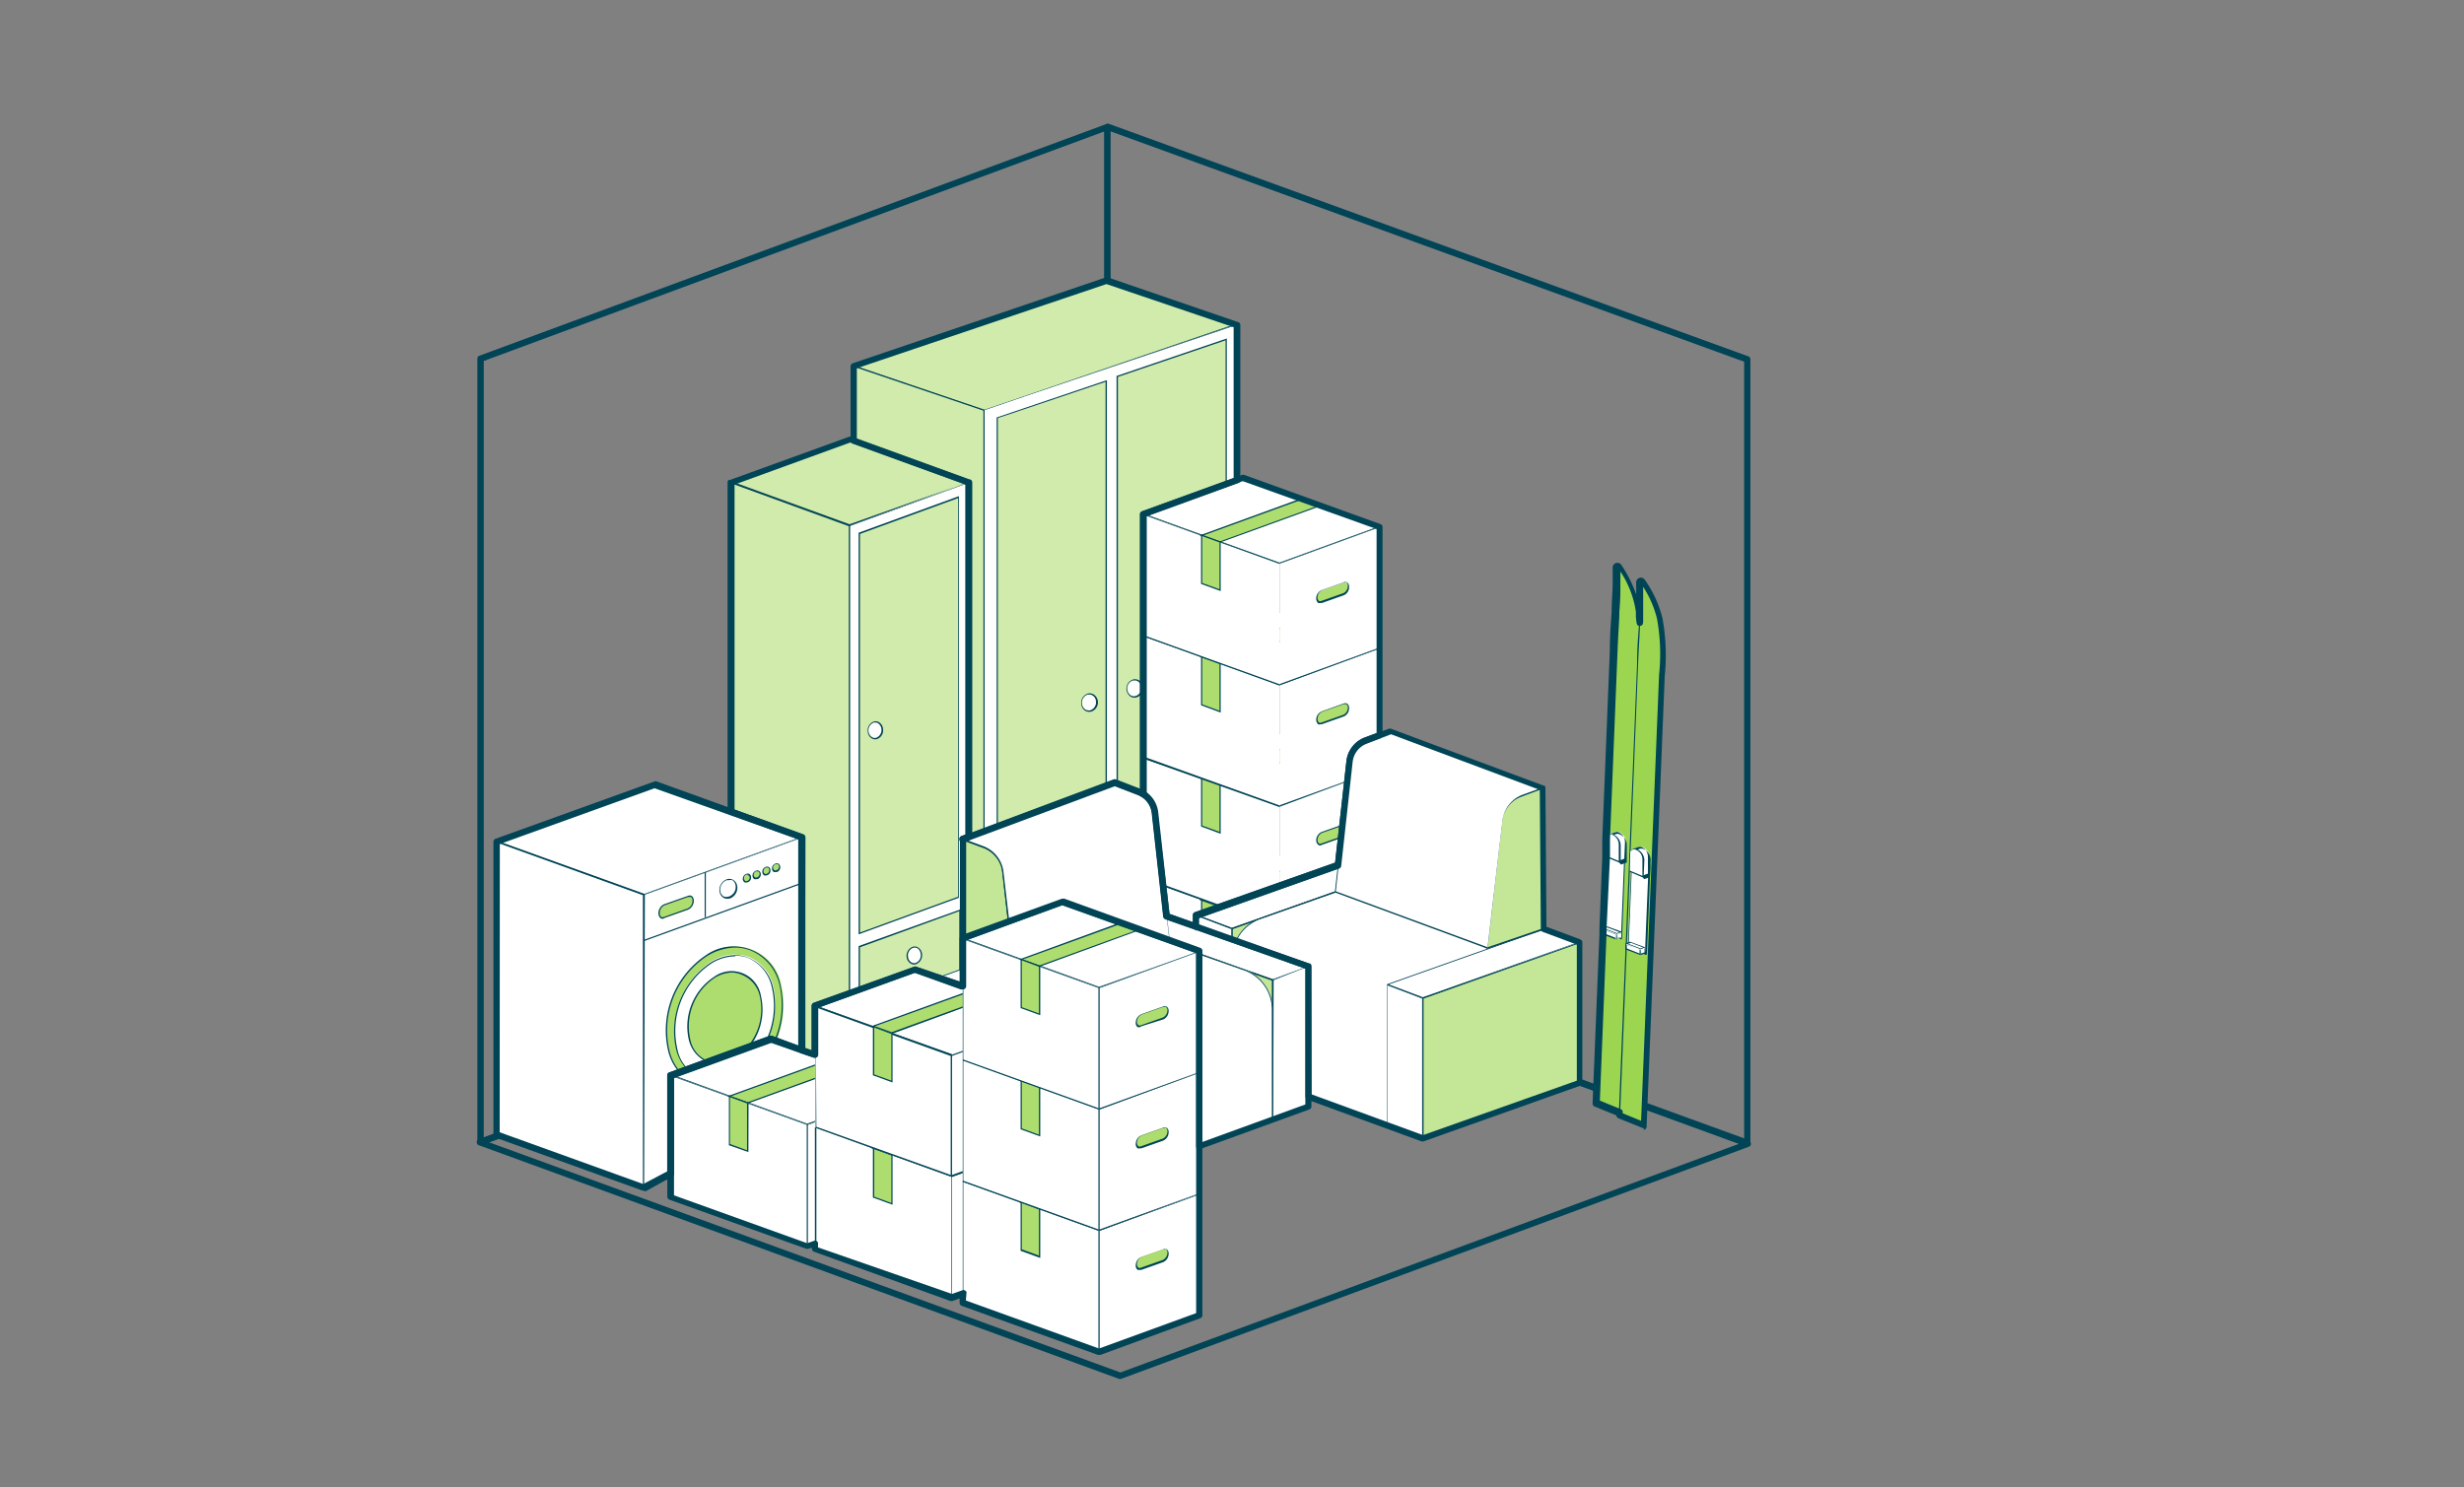 <svg id="_74cf003d-2464-426b-835a-79d38524bc28" data-name="74cf003d-2464-426b-835a-79d38524bc28" xmlns="http://www.w3.org/2000/svg" viewBox="0 0 165.64 100"><rect x="0" y="0" width="165.64" height="100" fill="#808080" stroke="none"/><defs><style>.cls-1,.cls-3{fill:#fff;}.cls-1{opacity:0;}.cls-2{fill:#004456;}.cls-4{fill:#d0ebac;}.cls-5{fill:#addd6f;}.cls-6{fill:#c4e697;}.cls-7{fill:#aadc6a;}.cls-10,.cls-8{fill:none;}.cls-9{fill:#9cd651;}.cls-10{stroke:#004456;stroke-linejoin:round;stroke-width:2.5px;}</style></defs><title>raum-f-small</title><rect class="cls-1" width="165.64" height="100"/><path class="cls-2" d="M75.32,92.72l-.07,0L32.19,77a.21.21,0,0,1-.13-.27.22.22,0,0,1,.13-.12L74.37,61a.17.17,0,0,1,.14,0l43.06,15.71a.21.21,0,0,1,.12.27.2.2,0,0,1-.12.12L75.39,92.7ZM32.87,76.8,75.32,92.28l41.57-15.37L74.44,61.42Z"/><path class="cls-2" d="M32.3,77a.21.21,0,0,1-.21-.21V24.12a.21.21,0,0,1,.13-.2L74.37,8.34a.21.21,0,0,1,.27.13.14.14,0,0,1,0,.07V61.2a.2.2,0,0,1-.14.19L32.37,77Zm.22-52.73V76.47L74.23,61.05V8.84Z"/><path class="cls-2" d="M117.46,77.05l-.07,0-43-15.64a.22.22,0,0,1-.14-.2V8.53a.22.22,0,0,1,.21-.21l.07,0,43,15.64a.22.22,0,0,1,.14.2V76.84A.22.22,0,0,1,117.46,77.05Zm-42.81-16,42.6,15.49V24.32L74.65,8.83Z"/><path class="cls-3" d="M65.69,69.35v1.14c0,.09.2.15.46.15s.46-.06.46-.15V69.35Z"/><path class="cls-2" d="M66.15,70.69c-.25,0-.51-.07-.51-.2V69.35a0,0,0,0,1,0,0h.92a0,0,0,0,1,0,0v1.14C66.65,70.62,66.4,70.69,66.15,70.69Zm-.42-1.3v1.1s.14.11.42.11.42-.08.42-.11v-1.1Z"/><path class="cls-3" d="M57.59,66.64v1.15c0,.08.21.15.46.15s.46-.07.46-.15V66.64Z"/><path class="cls-2" d="M58.05,68c-.25,0-.5-.06-.5-.19V66.64a0,0,0,0,1,0,0h.92a0,0,0,0,1,.05,0v1.15C58.56,67.92,58.3,68,58.05,68Zm-.42-1.3v1.11s.14.11.42.11.42-.08.42-.11V66.68Z"/><path class="cls-3" d="M82,63.84V65c0,.09.2.16.46.16s.46-.07.46-.16V63.84Z"/><path class="cls-2" d="M82.43,65.18c-.25,0-.51-.07-.51-.2V63.84a0,0,0,0,1,0,0h.92a0,0,0,0,1,0,0V65C82.93,65.11,82.68,65.18,82.43,65.18ZM82,63.88V65s.14.12.42.12.42-.08.42-.12v-1.1Z"/><polygon class="cls-4" points="66.15 27.58 57.39 24.61 74.39 18.83 83.15 21.8 66.15 27.58"/><path class="cls-2" d="M66.15,27.63l-8.89-3,.12,0,17-5.79,8.89,3-.12,0Zm-8.63-3,8.63,2.93L83,21.8l-8.63-2.93Z"/><polygon class="cls-3" points="66.15 69.99 83.14 64.21 83.15 21.8 66.15 27.58 66.15 69.99"/><path class="cls-2" d="M66.15,70h0a.05.05,0,0,1,0,0V27.58l0,0,17-5.78h0s0,0,0,0V64.21s0,0,0,0L66.16,70A0,0,0,0,1,66.15,70Zm0-42.43V69.94L83.1,64.18V21.86Z"/><polygon class="cls-4" points="66.15 70 57.39 67.02 57.39 24.61 66.15 27.58 66.15 70"/><path class="cls-2" d="M66.19,70.05l-8.84-3V24.55l8.84,3ZM57.43,67l8.68,3V27.61l-8.68-2.94Z"/><polygon class="cls-4" points="75.1 56.17 82.43 53.68 82.43 22.82 75.1 25.31 75.1 56.17"/><path class="cls-2" d="M75.06,56.23V25.28l7.41-2.52v31Zm.09-30.89V56.11l7.24-2.46V22.88Z"/><polygon class="cls-3" points="67.04 68.83 82.43 63.6 82.43 59.51 67.04 64.74 67.04 68.83"/><path class="cls-2" d="M67,68.87h0s0,0,0,0V64.74s0,0,0,0l15.39-5.23h0l0,0V63.6s0,0,0,0L67.05,68.87Zm0-4.1v4l15.31-5.2v-4Z"/><polygon class="cls-3" points="67.04 63.9 82.43 58.67 82.43 54.58 67.04 59.81 67.04 63.9"/><path class="cls-2" d="M67,63.94h0s0,0,0,0V59.81s0,0,0,0l15.39-5.23h0l0,0v4.09s0,0,0,0L67.05,63.94Zm0-4.1v4l15.31-5.2v-4Z"/><path class="cls-3" d="M75.8,59a.51.51,0,0,0-.55-.46h0a.6.6,0,0,0-.43.68.51.51,0,0,0,.56.46h0A.6.6,0,0,0,75.8,59Z"/><path class="cls-2" d="M75.27,59.71a.55.55,0,0,1-.29-.09.6.6,0,0,1-.25-.41.64.64,0,0,1,.46-.73.47.47,0,0,1,.4.08.56.56,0,0,1,.25.4h0a.64.64,0,0,1-.46.73Zm0-1.16h-.09a.55.55,0,0,0-.4.63.53.53,0,0,0,.22.36.42.42,0,0,0,.33.06.55.55,0,0,0,.4-.63h0a.45.45,0,0,0-.46-.43Z"/><path class="cls-3" d="M76.8,46.17a.51.51,0,0,0-.55-.46h0a.6.6,0,0,0-.43.68.51.51,0,0,0,.56.46h0A.59.59,0,0,0,76.8,46.17Z"/><path class="cls-2" d="M76.27,46.91a.52.52,0,0,1-.29-.09.68.68,0,0,1-.25-.41.65.65,0,0,1,.46-.73.54.54,0,0,1,.41.08.58.58,0,0,1,.24.4h0a.63.63,0,0,1-.45.73Zm0-1.16h-.1a.55.55,0,0,0-.39.64.52.52,0,0,0,.21.35.41.41,0,0,0,.34.06.56.56,0,0,0,.39-.63h0a.5.5,0,0,0-.21-.35A.43.43,0,0,0,76.31,45.75Z"/><path class="cls-3" d="M75.8,64a.51.51,0,0,0-.55-.46h0a.6.6,0,0,0-.43.68.51.51,0,0,0,.56.46h0A.6.6,0,0,0,75.8,64Z"/><path class="cls-2" d="M75.27,64.73a.48.48,0,0,1-.29-.09.6.6,0,0,1-.25-.41.64.64,0,0,1,.46-.73.51.51,0,0,1,.4.08.56.56,0,0,1,.25.4h0a.63.63,0,0,1-.46.73Zm0-1.16h-.09a.56.56,0,0,0-.4.64.53.53,0,0,0,.22.35.39.39,0,0,0,.33.06.55.55,0,0,0,.4-.63h0a.53.53,0,0,0-.21-.35A.46.46,0,0,0,75.3,63.57Z"/><polygon class="cls-4" points="67.05 58.97 74.37 56.48 74.37 25.61 67.05 28.1 67.05 58.97"/><path class="cls-2" d="M67,59V28.07l7.41-2.51v31Zm.08-30.89V58.91l7.24-2.46V25.67Z"/><path class="cls-3" d="M73.76,47.12a.51.51,0,0,0-.56-.45h0a.6.6,0,0,0-.42.69.5.5,0,0,0,.55.45h0A.61.61,0,0,0,73.76,47.12Z"/><path class="cls-2" d="M73.22,47.86a.52.52,0,0,1-.29-.09.6.6,0,0,1-.24-.41.64.64,0,0,1,.46-.73.53.53,0,0,1,.4.08.65.65,0,0,1,.25.41h0a.65.65,0,0,1-.46.73Zm0-1.16h-.1a.57.57,0,0,0-.39.64.53.53,0,0,0,.21.35.45.45,0,0,0,.34.07.56.56,0,0,0,.39-.64h0a.47.47,0,0,0-.21-.35A.41.41,0,0,0,73.26,46.7Z"/><path class="cls-3" d="M56.69,72.9V74c0,.08.19.15.42.15s.42-.07.42-.15V72.9Z"/><path class="cls-2" d="M57.11,74.21c-.23,0-.46-.07-.46-.19V72.9a0,0,0,0,1,0-.05h.84a0,0,0,0,1,0,.05V74C57.58,74.14,57.34,74.21,57.11,74.21Zm-.38-1.27V74s.15.1.38.1.38-.07.38-.1V72.94Z"/><path class="cls-3" d="M49.3,70.25v1.12c0,.08.19.15.42.15s.43-.07.43-.15V70.25Z"/><path class="cls-2" d="M49.72,71.56c-.23,0-.46-.06-.46-.19V70.25a0,0,0,0,1,0,0h.85a0,0,0,0,1,0,0v1.12C50.19,71.5,50,71.56,49.72,71.56Zm-.38-1.27v1.08s.15.11.38.11.38-.07.38-.11V70.29Z"/><path class="cls-3" d="M64,70.25v1.12c0,.08.19.15.42.15s.42-.07.42-.15V70.25Z"/><path class="cls-2" d="M64.45,71.56c-.23,0-.46-.06-.46-.19V70.25a0,0,0,0,1,0,0h.84a0,0,0,0,1,0,0v1.12C64.91,71.5,64.68,71.56,64.45,71.56Zm-.38-1.27v1.08s.14.11.38.11.38-.07.38-.11V70.29Z"/><polygon class="cls-4" points="57.11 35.35 49.12 32.44 57.11 29.53 65.11 32.44 57.11 35.35"/><path class="cls-2" d="M57.11,35.39h0l-8.1-3,8.11-3h0l8.1,2.95Zm-7.87-3,7.87,2.86L65,32.44l-7.87-2.87Z"/><polygon class="cls-3" points="57.11 73.53 65.1 70.62 65.11 32.44 57.11 35.35 57.11 73.53"/><path class="cls-2" d="M57.11,73.57h0s0,0,0,0V35.35s0,0,0,0l8-2.91h0a.05.05,0,0,1,0,0V70.62s0,0,0,0l-8,2.91Zm0-38.19V73.47l7.91-2.88V32.5Z"/><polygon class="cls-4" points="57.11 73.53 49.12 70.62 49.12 32.44 57.11 35.35 57.11 73.53"/><path class="cls-2" d="M57.15,73.59l-8.07-2.94V32.38l8.07,2.94Zm-8-3,7.91,2.88V35.38L49.16,32.5Z"/><polygon class="cls-4" points="57.77 62.76 64.45 60.32 64.45 33.43 57.77 35.87 57.77 62.76"/><path class="cls-2" d="M57.72,62.82v-27h0l6.74-2.46v27h0Zm.09-26.92V62.7l6.6-2.41V33.49Z"/><polygon class="cls-5" points="57.77 72.45 64.45 70.02 64.45 66.02 57.77 68.46 57.77 72.45"/><path class="cls-2" d="M57.72,72.51V68.43h0L64.49,66v4.09h0Zm.09-4v3.91l6.6-2.4V66.08Z"/><polygon class="cls-4" points="57.77 67.63 64.53 65.19 64.54 61.2 57.77 63.64 57.77 67.63"/><path class="cls-2" d="M57.72,67.69V63.61l6.86-2.47v4.08Zm.09-4v3.9l6.68-2.4V61.26Z"/><path class="cls-3" d="M61.93,64.13a.47.47,0,0,0-.49-.45h0a.58.58,0,0,0-.39.67.46.46,0,0,0,.49.44h0A.59.59,0,0,0,61.93,64.13Z"/><path class="cls-2" d="M61.45,64.85a.44.44,0,0,1-.25-.08.56.56,0,0,1-.25-.41.64.64,0,0,1,.43-.71.43.43,0,0,1,.36.07.58.58,0,0,1,.24.4.65.65,0,0,1-.43.72Zm0-1.13H61.4a.55.55,0,0,0-.36.62.49.49,0,0,0,.2.35.39.39,0,0,0,.3.06.55.55,0,0,0,.35-.62h0a.53.53,0,0,0-.2-.36.39.39,0,0,0-.21-.06Z"/><path class="cls-3" d="M59.32,49a.47.47,0,0,0-.49-.45h-.06a.58.58,0,0,0-.39.67.46.46,0,0,0,.49.44h.06A.6.6,0,0,0,59.32,49Z"/><path class="cls-2" d="M58.83,49.71a.44.44,0,0,1-.25-.08.55.55,0,0,1-.24-.41.62.62,0,0,1,.42-.71.43.43,0,0,1,.36.07.58.58,0,0,1,.24.41.63.63,0,0,1-.42.71Zm0-1.13h-.08a.55.55,0,0,0-.36.62.5.5,0,0,0,.21.35.37.37,0,0,0,.29.06.56.56,0,0,0,.36-.62.53.53,0,0,0-.21-.35A.31.31,0,0,0,58.86,48.58Z"/><path class="cls-3" d="M61.93,69a.47.47,0,0,0-.49-.45h0a.58.58,0,0,0-.39.67.46.46,0,0,0,.49.44h0A.59.59,0,0,0,61.93,69Z"/><path class="cls-2" d="M61.45,69.76a.44.44,0,0,1-.25-.08.56.56,0,0,1-.25-.41.64.64,0,0,1,.43-.71.4.4,0,0,1,.35.07A.56.56,0,0,1,62,69a.65.65,0,0,1-.43.72Zm0-1.13H61.4a.55.55,0,0,0-.36.62.49.49,0,0,0,.2.35.39.39,0,0,0,.3.06.55.55,0,0,0,.35-.62.53.53,0,0,0-.2-.36A.39.39,0,0,0,61.48,68.63Z"/><polygon class="cls-3" points="86.02 62.36 76.86 59.06 83.59 56.61 92.75 59.91 86.02 62.36"/><path class="cls-2" d="M86,62.4h0l-9.16-3.3a0,0,0,0,1,0-.05s0,0,0,0l6.74-2.45h0l9.16,3.3a0,0,0,0,1,0,.05s0,0,0,0L86,62.4Zm-9-3.34,9,3.26,6.61-2.41-9-3.26Z"/><polygon class="cls-3" points="86.02 70.53 92.75 68.08 92.75 59.91 86.02 62.36 86.02 70.53"/><path class="cls-2" d="M86,70.57h0a.05.05,0,0,1,0,0V62.36s0,0,0,0l6.74-2.45h0a.05.05,0,0,1,0,0v8.17a.05.05,0,0,1,0,0L86,70.57Zm0-8.18v8.08l6.65-2.42V60Z"/><polygon class="cls-3" points="86.02 70.53 76.86 67.23 76.86 59.06 86.02 62.36 86.02 70.53"/><path class="cls-2" d="M86,70.58h0l-9.16-3.3s0,0,0,0V59.06a.08.08,0,0,1,0,0s0,0,0,0L86,62.32s0,0,0,0v8.17A0,0,0,0,1,86,70.58ZM76.9,67.2,86,70.47V62.39L76.9,59.12Z"/><polygon class="cls-5" points="82.01 60.92 88.75 58.48 87.5 58.03 80.76 60.48 82.01 60.92"/><path class="cls-2" d="M82,61l-1.37-.49L87.5,58l1.37.49Zm-1.12-.49,1.12.4,6.61-2.4-1.12-.4Z"/><path class="cls-5" d="M90.32,64.44,88.85,65c-.18.07-.32-.06-.32-.29h0a.56.56,0,0,1,.32-.52l1.47-.52c.18-.06.33.07.33.29h0A.57.57,0,0,1,90.32,64.44Z"/><path class="cls-2" d="M88.76,65a.23.23,0,0,1-.14,0,.41.41,0,0,1-.14-.31.61.61,0,0,1,.36-.55l1.47-.53a.28.28,0,0,1,.25,0,.35.35,0,0,1,.13.3.59.59,0,0,1-.35.56L88.87,65Zm1.65-1.36h-.07l-1.47.52a.53.53,0,0,0-.3.48.3.3,0,0,0,.09.24.19.19,0,0,0,.18,0l1.47-.52a.53.53,0,0,0,.3-.48.26.26,0,0,0-.1-.23A.17.17,0,0,0,90.41,63.66Z"/><polygon class="cls-5" points="80.78 63.71 82.02 64.17 82.02 60.93 80.78 60.48 80.78 63.71"/><path class="cls-2" d="M82.06,64.23l-1.32-.49V60.42l1.32.48Zm-1.24-.55,1.16.43V61l-1.16-.42Z"/><polygon class="cls-3" points="86.02 54.19 76.86 50.89 83.59 48.44 92.75 51.74 86.02 54.19"/><path class="cls-2" d="M86,54.23h0l-9.16-3.3a0,0,0,0,1,0-.06l0,0,6.74-2.45h0l9.16,3.3a0,0,0,0,1,0,0l0,0L86,54.23Zm-9-3.34,9,3.25,6.61-2.4-9-3.26Z"/><polygon class="cls-3" points="86.02 62.36 92.75 59.91 92.75 51.74 86.02 54.19 86.02 62.36"/><path class="cls-2" d="M86,62.4h0l0,0V54.19s0,0,0,0l6.74-2.45a0,0,0,0,1,0,0,.05.05,0,0,1,0,0v8.17a.08.08,0,0,1,0,0L86,62.4Zm0-8.18V62.3l6.65-2.42V51.8Z"/><polygon class="cls-3" points="86.02 62.36 76.86 59.06 76.86 50.89 86.02 54.19 86.02 62.36"/><path class="cls-2" d="M86,62.4h0l-9.16-3.3s0,0,0,0V50.89a.05.05,0,0,1,0,0h0L86,54.15s0,0,0,0v8.17A0,0,0,0,1,86,62.4ZM76.9,59,86,62.3V54.22L76.9,51Z"/><polygon class="cls-5" points="82.01 52.75 88.75 50.31 87.5 49.86 80.76 52.31 82.01 52.75"/><path class="cls-2" d="M82,52.8l-1.37-.49,6.86-2.49,1.37.49Zm-1.12-.49,1.12.4,6.61-2.4-1.12-.4Z"/><path class="cls-5" d="M90.32,56.27l-1.47.52c-.18.06-.32-.06-.32-.29h0a.56.56,0,0,1,.32-.52l1.47-.52c.18-.06.33.07.33.29h0A.59.59,0,0,1,90.32,56.27Z"/><path class="cls-2" d="M88.76,56.85a.24.24,0,0,1-.14-.05.37.37,0,0,1-.14-.3.62.62,0,0,1,.36-.56l1.47-.52a.28.28,0,0,1,.25,0,.34.34,0,0,1,.13.3.59.59,0,0,1-.35.56l-1.47.52Zm1.65-1.36h-.07L88.87,56a.53.53,0,0,0-.3.48.27.27,0,0,0,.09.23.17.17,0,0,0,.18,0l1.47-.52a.55.55,0,0,0,.3-.48.25.25,0,0,0-.1-.23A.17.17,0,0,0,90.41,55.49Z"/><polygon class="cls-5" points="80.78 55.54 82.02 55.99 82.02 52.76 80.78 52.3 80.78 55.54"/><path class="cls-2" d="M82.06,56.06l-1.32-.49V52.24l1.32.49Zm-1.24-.55,1.16.42V52.79l-1.16-.43Z"/><polygon class="cls-3" points="86.02 46.04 76.86 42.74 83.59 40.29 92.75 43.59 86.02 46.04"/><path class="cls-2" d="M86,46.08h0l-9.16-3.3a0,0,0,0,1,0-.05s0,0,0,0l6.74-2.45h0l9.16,3.3a0,0,0,0,1,0,.05s0,0,0,0L86,46.08Zm-9-3.34L86,46l6.61-2.41-9-3.26Z"/><polygon class="cls-3" points="86.02 54.21 92.75 51.76 92.75 43.59 86.02 46.04 86.02 54.21"/><path class="cls-2" d="M86,54.25h0a.05.05,0,0,1,0,0V46s0,0,0,0l6.74-2.45h0a.05.05,0,0,1,0,0v8.17a.05.05,0,0,1,0,0L86,54.25Zm0-8.18v8.08l6.65-2.42V43.65Z"/><polygon class="cls-3" points="86.02 54.21 76.86 50.91 76.86 42.74 86.02 46.04 86.02 54.21"/><path class="cls-2" d="M86,54.26h0L76.84,51s0,0,0,0V42.74a.08.08,0,0,1,0,0s0,0,0,0L86,46s0,0,0,0v8.17A0,0,0,0,1,86,54.26ZM76.9,50.88,86,54.15V46.07L76.9,42.8Z"/><polygon class="cls-5" points="82.01 44.6 88.75 42.16 87.5 41.71 80.76 44.16 82.01 44.6"/><path class="cls-2" d="M82,44.65l-1.37-.49,6.86-2.49,1.37.49Zm-1.12-.49,1.12.4,6.61-2.4-1.12-.4Z"/><path class="cls-5" d="M90.32,48.12l-1.47.52c-.18.07-.32-.06-.32-.29h0a.56.56,0,0,1,.32-.52l1.47-.52c.18-.06.33.07.33.29h0A.57.57,0,0,1,90.32,48.12Z"/><path class="cls-2" d="M88.76,48.7a.23.23,0,0,1-.14,0,.41.41,0,0,1-.14-.31.61.61,0,0,1,.36-.55l1.47-.53a.28.28,0,0,1,.25,0,.35.35,0,0,1,.13.3.59.59,0,0,1-.35.56l-1.47.52Zm1.65-1.36h-.07l-1.47.52a.53.53,0,0,0-.3.48.3.3,0,0,0,.09.24.19.19,0,0,0,.18,0l1.47-.52a.53.53,0,0,0,.3-.48.26.26,0,0,0-.1-.23A.17.17,0,0,0,90.41,47.34Z"/><polygon class="cls-5" points="80.78 47.39 82.02 47.85 82.02 44.61 80.78 44.16 80.78 47.39"/><path class="cls-2" d="M82.06,47.91l-1.32-.49V44.1l1.32.48Zm-1.24-.55,1.16.43V44.64l-1.16-.42Z"/><polygon class="cls-3" points="86.02 37.88 76.86 34.57 83.59 32.12 92.75 35.42 86.02 37.88"/><path class="cls-2" d="M86,37.92h0l-9.16-3.31s0,0,0,0,0,0,0,0l6.74-2.45h0l9.16,3.3a0,0,0,0,1,0,.06,0,0,0,0,1,0,0L86,37.92Zm-9-3.35,9,3.26,6.61-2.41-9-3.25Z"/><polygon class="cls-3" points="86.02 46.05 92.75 43.59 92.75 35.42 86.02 37.88 86.02 46.05"/><path class="cls-2" d="M86,46.09h0s0,0,0,0V37.88a0,0,0,0,1,0,0l6.74-2.46h0s0,0,0,0v8.17s0,0,0,0L86,46.09Zm0-8.18V46l6.65-2.43V35.48Z"/><polygon class="cls-3" points="86.02 46.05 76.86 42.74 76.86 34.57 86.02 37.88 86.02 46.05"/><path class="cls-2" d="M86,46.09h0l-9.16-3.31s0,0,0,0V34.57l0,0h0L86,37.84s0,0,0,0v8.17A0,0,0,0,1,86,46.09ZM76.9,42.72,86,46V37.91L76.9,34.63Z"/><polygon class="cls-5" points="82.01 36.44 88.75 33.99 87.5 33.55 80.76 35.99 82.01 36.44"/><path class="cls-2" d="M82,36.48,80.64,36,87.5,33.5l1.37.49ZM80.89,36l1.12.4L88.62,34l-1.12-.4Z"/><path class="cls-5" d="M90.32,40l-1.47.52c-.18.06-.32-.07-.32-.29h0a.55.55,0,0,1,.32-.52l1.47-.52c.18-.07.33.06.33.29h0A.59.59,0,0,1,90.32,40Z"/><path class="cls-2" d="M88.76,40.54a.24.24,0,0,1-.14,0,.39.39,0,0,1-.14-.3.62.62,0,0,1,.36-.56l1.47-.52a.25.25,0,0,1,.25,0,.34.34,0,0,1,.13.3.59.59,0,0,1-.35.56h0l-1.47.52Zm1.65-1.37-.07,0-1.47.52a.52.52,0,0,0-.3.48.28.28,0,0,0,.09.23.19.19,0,0,0,.18,0l1.47-.52a.55.55,0,0,0,.3-.48.28.28,0,0,0-.1-.24.17.17,0,0,0-.1,0Z"/><polygon class="cls-5" points="80.78 39.23 82.02 39.68 82.02 36.44 80.78 35.99 80.78 39.23"/><path class="cls-2" d="M82.06,39.74l-1.32-.48V35.93l1.32.48Zm-1.24-.54,1.16.42V36.47l-1.16-.42Z"/><polygon class="cls-3" points="82.81 62.43 93.34 58.7 90.93 57.8 80.4 61.53 82.81 62.43"/><path class="cls-2" d="M82.81,62.47h0l-2.4-.9a.07.07,0,0,1,0-.06l0,0,10.53-3.73h0l2.4.9a.05.05,0,0,1,0,.05l0,0L82.82,62.47Zm-2.28-.94,2.28.85,10.4-3.68-2.28-.86Z"/><polygon class="cls-3" points="82.81 71.87 80.41 70.96 80.4 61.53 82.81 62.45 82.81 71.87"/><path class="cls-2" d="M82.81,71.92h0L80.39,71a0,0,0,0,1,0,0V61.53a0,0,0,0,1,0-.05h0l2.4.92a0,0,0,0,1,0,0v9.43a.05.05,0,0,1,0,0Zm-2.36-1,2.32.88V62.47l-2.32-.88Z"/><polygon class="cls-6" points="82.82 71.88 93.35 68.14 93.35 58.71 82.82 62.45 82.82 71.88"/><path class="cls-2" d="M82.78,71.93V62.42h0l10.58-3.76v9.52h0Zm.09-9.46v9.35l10.44-3.71V58.77Z"/><path class="cls-3" d="M82.82,71.88l10.42,3.74,10.53-13.16L93.35,58.71l-8.67,3.06a2.83,2.83,0,0,0-1.86,2.65Z"/><path class="cls-2" d="M93.24,75.66h0L82.81,71.91a0,0,0,0,1,0,0V64.42a2.89,2.89,0,0,1,1.89-2.69l8.67-3.06h0l10.41,3.75s0,0,0,0h0L93.27,75.64S93.25,75.66,93.24,75.66ZM82.87,71.85l10.36,3.72L103.7,62.48,93.35,58.76,84.7,61.81a2.77,2.77,0,0,0-1.83,2.61Z"/><polygon class="cls-3" points="95.65 76.54 93.24 75.62 93.24 66.19 95.64 67.11 95.65 76.54"/><path class="cls-2" d="M95.65,76.58h0l-2.4-.92s0,0,0,0V66.19a.05.05,0,0,1,0,0s0,0,0,0l2.4.92s0,0,0,0v9.43A0,0,0,0,1,95.65,76.58Zm-2.37-1,2.32.89V67.14l-2.32-.89Z"/><polygon class="cls-6" points="95.66 76.54 106.19 72.8 106.19 63.37 95.66 67.11 95.66 76.54"/><path class="cls-2" d="M95.62,76.6V67.08h0l10.58-3.76v9.52h0Zm.08-9.46v9.34l10.45-3.71V63.43Z"/><polygon class="cls-3" points="95.64 67.09 106.17 63.36 103.77 62.46 93.24 66.19 95.64 67.09"/><path class="cls-2" d="M95.65,67.13h0l-2.4-.9a0,0,0,0,1,0-.06l0,0,10.53-3.73h0l2.41.9a0,0,0,0,1,0,0s0,0,0,0L95.66,67.13Zm-2.29-.94,2.29.86,10.4-3.69-2.28-.86Z"/><polygon class="cls-6" points="99.99 63.75 103.77 62.46 103.7 52.98 101.09 53.91 99.99 63.75"/><path class="cls-2" d="M99.94,63.81l1.11-9.93,2.69-1V53l.07,9.51h0ZM101.13,54,100,63.69l3.69-1.26L103.66,53Z"/><path class="cls-3" d="M91.8,49.78l1.63-.63L103.68,53l-1.39.51A2.09,2.09,0,0,0,101,55.19l-1,8.56L89.75,60l1-8.77A1.71,1.71,0,0,1,91.8,49.78Z"/><path class="cls-2" d="M100,63.79h0L89.73,60a.05.05,0,0,1,0,0l1-8.77a1.75,1.75,0,0,1,1.11-1.44h0l1.63-.63h0l10.25,3.81a0,0,0,0,1,0,.06,0,0,0,0,1,0,0l-1.39.51A2,2,0,0,0,101,55.19l-1,8.57a0,0,0,0,1,0,0Zm-10.2-3.86L100,63.69l1-8.51a2.11,2.11,0,0,1,1.37-1.75l1.28-.47L93.44,49.19l-1.62.63a1.66,1.66,0,0,0-1.06,1.37Z"/><polygon class="cls-3" points="85.56 65.88 75.03 62.15 77.44 61.25 87.97 64.98 85.56 65.88"/><path class="cls-2" d="M85.56,65.92h0L75,62.19s0,0,0,0l0,0,2.4-.9h0L88,64.94A0,0,0,0,1,88,65a0,0,0,0,1,0,0l-2.4.9ZM75.15,62.15l10.41,3.69L87.84,65,77.44,61.3Z"/><polygon class="cls-3" points="85.56 75.33 87.96 74.41 87.97 64.98 85.56 65.9 85.56 75.33"/><path class="cls-2" d="M85.56,75.37a0,0,0,0,1,0,0V65.9s0,0,0,0l2.4-.92a0,0,0,0,1,0,0h0v9.43s0,0,0,0l-2.41.92Zm0-9.44v9.34l2.32-.89V65Z"/><polygon class="cls-6" points="85.55 75.33 75.02 71.6 75.02 62.17 85.55 65.9 85.55 75.33"/><path class="cls-2" d="M85.59,75.39l-.06,0L75,71.63V62.11l10.62,3.76ZM75.06,71.57l10.44,3.7V65.93l-10.44-3.7Z"/><path class="cls-3" d="M85.54,75.33,75.13,79.07,64.6,65.91,75,62.17l8.67,3a2.83,2.83,0,0,1,1.85,2.66Z"/><path class="cls-2" d="M75.13,79.11h0L64.57,65.94a0,0,0,0,1,0-.06h0L75,62.13a0,0,0,0,1,0,0l8.67,3.05a2.9,2.9,0,0,1,1.89,2.7v7.45s0,0,0,0L75.14,79.11ZM64.67,65.93,75.14,79,85.5,75.3V67.88a2.79,2.79,0,0,0-1.83-2.62L75,62.21Z"/><polygon class="cls-3" points="72.72 79.99 75.13 79.07 75.13 69.64 72.72 70.56 72.72 79.99"/><path class="cls-2" d="M72.72,80h0a.08.08,0,0,1,0,0V70.56s0,0,0,0l2.4-.92a.07.07,0,0,1,.06,0h0v9.43s0,0,0,0l-2.4.92Zm0-9.44v9.34L75.09,79V69.7Z"/><polygon class="cls-6" points="72.71 79.99 62.18 76.26 62.18 66.83 72.71 70.56 72.71 79.99"/><path class="cls-2" d="M72.75,80.05,62.14,76.29V66.77l10.61,3.76ZM62.22,76.23l10.45,3.7V70.59l-10.45-3.7Z"/><polygon class="cls-3" points="72.72 70.55 62.2 66.81 64.6 65.91 75.13 69.64 72.72 70.55"/><path class="cls-2" d="M72.72,70.59h0L62.18,66.85s0,0,0,0l0,0,2.4-.9h0L75.14,69.6s0,0,0,.06l0,0-2.4.9Zm-10.4-3.78,10.4,3.69L75,69.64,64.6,66Z"/><polygon class="cls-6" points="68.38 67.21 64.6 65.91 64.67 56.43 67.28 57.37 68.38 67.21"/><path class="cls-2" d="M68.43,67.27l-3.87-1.33v0l.07-9.54,2.69,1v0Zm-3.79-1.39,3.69,1.27L67.24,57.4l-2.53-.91Z"/><path class="cls-3" d="M76.56,53.23l-1.63-.63L64.69,56.42l1.39.51a2.08,2.08,0,0,1,1.34,1.71l1,8.57,10.24-3.8-1-8.77A1.73,1.73,0,0,0,76.56,53.23Z"/><path class="cls-2" d="M68.38,67.25s0,0,0,0l-1-8.56A2,2,0,0,0,66.06,57l-1.39-.51a0,0,0,0,1,0-.06,0,0,0,0,1,0,0l10.25-3.82h0l1.63.63a1.77,1.77,0,0,1,1.11,1.45l1,8.77s0,0,0,0l-10.25,3.8ZM64.81,56.42l1.28.47a2.1,2.1,0,0,1,1.37,1.75l1,8.51,10.17-3.76-1-8.74a1.69,1.69,0,0,0-1.06-1.38l-1.62-.62Z"/><polygon class="cls-3" points="43.26 60.16 33.38 56.6 44.02 52.74 53.9 56.3 43.26 60.16"/><path class="cls-2" d="M43.26,60.21h0l-10-3.6.11,0L44,52.69h0l10,3.6-.11,0ZM33.51,56.6l9.75,3.52L53.77,56.3,44,52.78Z"/><polygon class="cls-3" points="43.26 79.84 53.9 75.97 53.9 56.3 43.26 60.16 43.26 79.84"/><path class="cls-2" d="M43.26,79.88h0s0,0,0,0V60.16s0,0,0,0l10.63-3.86h0a.05.05,0,0,1,0,0V76s0,0,0,0L43.28,79.88Zm0-19.69V79.78l10.55-3.84V56.36Z"/><polygon class="cls-3" points="43.26 79.84 33.38 76.28 33.38 56.6 43.26 60.16 43.26 79.84"/><path class="cls-2" d="M43.3,79.9l0,0-9.91-3.57V56.54l.06,0,9.9,3.57Zm-9.87-3.65,9.79,3.53V60.19l-9.79-3.53Z"/><path class="cls-5" d="M46.24,61.15l-1.58.57c-.2.06-.35-.07-.35-.32h0a.61.61,0,0,1,.35-.56l1.58-.56c.2-.07.36.07.36.31h0A.62.62,0,0,1,46.24,61.15Z"/><path class="cls-2" d="M44.56,61.78a.3.3,0,0,1-.16-.05.44.44,0,0,1-.14-.33.67.67,0,0,1,.38-.6l1.59-.56a.32.32,0,0,1,.27,0,.4.4,0,0,1,.14.32.66.66,0,0,1-.38.6l-1.59.56A.35.35,0,0,1,44.56,61.78Zm1.78-1.47h-.08l-1.59.56a.58.58,0,0,0-.32.52.31.31,0,0,0,.1.26.21.21,0,0,0,.19,0l1.59-.57a.55.55,0,0,0,.32-.52.3.3,0,0,0-.1-.25.2.2,0,0,0-.11,0Z"/><ellipse class="cls-3" cx="48.73" cy="68.42" rx="4.62" ry="3.46" transform="translate(-32.86 88.41) rotate(-68.3)"/><path class="cls-7" d="M48,73.17A2.93,2.93,0,0,1,46.93,73,3.33,3.33,0,0,1,45,70.62a6.05,6.05,0,0,1,2.53-6.37,3.17,3.17,0,0,1,5,2,6.07,6.07,0,0,1-2.54,6.37A3.63,3.63,0,0,1,48,73.17Zm1.42-9a3.1,3.1,0,0,0-1.64.5,5.48,5.48,0,0,0-2.29,5.76,2.63,2.63,0,0,0,4.15,1.65A5.49,5.49,0,0,0,52,66.36h0a2.84,2.84,0,0,0-1.61-2,2.31,2.31,0,0,0-.9-.16Z"/><path class="cls-2" d="M48,73.21A3,3,0,0,1,46.91,73a3.38,3.38,0,0,1-2-2.37,6.08,6.08,0,0,1,2.55-6.41,3.21,3.21,0,0,1,5,2A6.11,6.11,0,0,1,50,72.63,3.76,3.76,0,0,1,48,73.21Zm1.42-9.5a3.78,3.78,0,0,0-1.9.58A6,6,0,0,0,45,70.61a3.28,3.28,0,0,0,1.91,2.31,2.88,2.88,0,0,0,1.08.21,3.57,3.57,0,0,0,1.9-.58,6,6,0,0,0,2.51-6.32,3.28,3.28,0,0,0-1.91-2.31A2.85,2.85,0,0,0,49.44,63.71Zm-1.42,9a2.58,2.58,0,0,1-.91-.17,2.88,2.88,0,0,1-1.64-2,5.53,5.53,0,0,1,2.31-5.81,3.27,3.27,0,0,1,1.66-.51,2.38,2.38,0,0,1,.91.18,2.82,2.82,0,0,1,1.64,2,5.51,5.51,0,0,1-2.31,5.81A3.15,3.15,0,0,1,48,72.67Zm1.42-8.41a3.07,3.07,0,0,0-1.61.49,5.45,5.45,0,0,0-2.28,5.72,2.58,2.58,0,0,0,4.09,1.62,5.43,5.43,0,0,0,2.27-5.72,2.78,2.78,0,0,0-1.59-2A2.41,2.41,0,0,0,49.44,64.26Z"/><line class="cls-8" x1="43.26" y1="63.24" x2="53.9" y2="59.38"/><rect class="cls-2" x="42.92" y="61.27" width="11.32" height="0.08" transform="translate(-18.01 20.26) rotate(-19.95)"/><ellipse class="cls-5" cx="48.73" cy="68.42" rx="3.17" ry="2.38" transform="translate(-32.86 88.41) rotate(-68.3)"/><path class="cls-2" d="M48.24,71.54a2,2,0,0,1-.69-.13,2.15,2.15,0,0,1-1.25-1.52A4,4,0,0,1,48,65.68,2,2,0,0,1,51.16,67a4,4,0,0,1-1.67,4.21A2.38,2.38,0,0,1,48.24,71.54Zm1-6.15a2.31,2.31,0,0,0-1.2.36,3.93,3.93,0,0,0-1.64,4.12,1.94,1.94,0,0,0,3.06,1.22A3.91,3.91,0,0,0,51.08,67a2,2,0,0,0-1.19-1.45A1.74,1.74,0,0,0,49.22,65.39Z"/><rect class="cls-2" x="47.37" y="58.65" width="0.08" height="3.02"/><path class="cls-3" d="M49.52,59.59a.51.51,0,0,0-.54-.45l-.11,0a.72.72,0,0,0-.46.78.51.51,0,0,0,.54.45l.11,0A.72.72,0,0,0,49.52,59.59Z"/><path class="cls-2" d="M48.9,60.43a.52.52,0,0,1-.27-.07.61.61,0,0,1-.26-.41.77.77,0,0,1,.49-.83.52.52,0,0,1,.44.05.57.57,0,0,1,.26.41.77.77,0,0,1-.49.83ZM49,59.18l-.15,0a.69.69,0,0,0-.43.73.51.51,0,0,0,.22.36.5.5,0,0,0,.38,0,.67.67,0,0,0,.43-.73h0a.51.51,0,0,0-.22-.36A.46.46,0,0,0,49,59.18Z"/><path class="cls-5" d="M50.44,59a.21.21,0,0,0-.22-.19h0a.31.31,0,0,0-.19.33.2.2,0,0,0,.22.19h0A.29.29,0,0,0,50.44,59Z"/><path class="cls-2" d="M50.18,59.33a.24.24,0,0,1-.12,0,.25.25,0,0,1-.12-.19.35.35,0,0,1,.22-.38.26.26,0,0,1,.21,0,.28.28,0,0,1,.12.19h0a.34.34,0,0,1-.23.37Zm.06-.52h-.06a.26.26,0,0,0-.16.28.22.22,0,0,0,.08.14.17.17,0,0,0,.14,0A.26.26,0,0,0,50.4,59h0a.16.16,0,0,0-.08-.13A.11.11,0,0,0,50.24,58.81Z"/><path class="cls-5" d="M51.1,58.73a.21.21,0,0,0-.23-.19h0a.29.29,0,0,0-.2.32.21.21,0,0,0,.23.19h0A.3.3,0,0,0,51.1,58.73Z"/><path class="cls-2" d="M50.84,59.11a.28.28,0,0,1-.13,0,.28.28,0,0,1-.12-.19.34.34,0,0,1,.22-.37.22.22,0,0,1,.21,0,.25.25,0,0,1,.12.19h0a.34.34,0,0,1-.22.37Zm0-.53h0a.26.26,0,0,0-.17.28.2.2,0,0,0,.09.13.15.15,0,0,0,.13,0,.25.25,0,0,0,.17-.28h0A.22.22,0,0,0,51,58.6Z"/><path class="cls-5" d="M51.75,58.48a.21.21,0,0,0-.22-.19h-.05a.31.31,0,0,0-.19.33.2.2,0,0,0,.22.19h.05A.31.31,0,0,0,51.75,58.48Z"/><path class="cls-2" d="M51.49,58.86a.24.24,0,0,1-.12,0,.28.28,0,0,1-.12-.19.34.34,0,0,1,.22-.38.24.24,0,0,1,.2,0,.25.25,0,0,1,.12.19h0a.33.33,0,0,1-.22.37Zm.06-.53h-.06a.26.26,0,0,0-.16.28.16.16,0,0,0,.08.14.17.17,0,0,0,.14,0,.26.26,0,0,0,.16-.28h0a.16.16,0,0,0-.08-.13A.11.11,0,0,0,51.55,58.33Z"/><path class="cls-5" d="M52.41,58.25a.21.21,0,0,0-.23-.19h0a.29.29,0,0,0-.19.32.21.21,0,0,0,.23.19h0A.29.29,0,0,0,52.41,58.25Z"/><path class="cls-2" d="M52.15,58.63a.28.28,0,0,1-.13,0,.25.25,0,0,1-.12-.19.34.34,0,0,1,.22-.37.22.22,0,0,1,.21,0,.28.28,0,0,1,.12.19h0a.34.34,0,0,1-.22.37Zm.05-.53h-.05a.25.25,0,0,0-.17.28.22.22,0,0,0,.08.13.17.17,0,0,0,.14,0,.26.26,0,0,0,.17-.28h0a.2.2,0,0,0-.09-.13.11.11,0,0,0-.08,0Z"/><path class="cls-9" d="M108.93,74.86l-1.66-.67,1.23-30.57c.12-3,.17-3.2.19-4.53l0-1.07a.11.11,0,0,1,.11-.11.12.12,0,0,1,.09.05A7.51,7.51,0,0,1,110,40.48a14,14,0,0,1,.15,3.82Z"/><path class="cls-2" d="M109,74.93l-1.74-.71v0l1.23-30.57c.05-1.26.09-2,.12-2.6,0-.78.06-1.17.06-1.93l0-1.07a.15.15,0,0,1,.14-.15.14.14,0,0,1,.13.07,7.64,7.64,0,0,1,1.17,2.53,13.61,13.61,0,0,1,.15,3.83Zm-1.65-.77,1.57.64,1.22-30.51a13.34,13.34,0,0,0-.15-3.8A7.36,7.36,0,0,0,108.81,38a.07.07,0,0,0-.09,0,.09.09,0,0,0,0,.06l0,1.07c0,.77,0,1.16-.07,1.94,0,.56-.07,1.33-.12,2.59Z"/><path class="cls-3" d="M109,63.13l-1.18-.62.24-5.72a.3.3,0,0,1,.15-.4.31.31,0,0,1,.28,0l.34.16a.78.78,0,0,1,.41.74Z"/><path class="cls-2" d="M109,63.17a0,0,0,0,1,0,0l-1.19-.61a.08.08,0,0,1,0,0L108,56.8a.36.36,0,0,1,.2-.46.35.35,0,0,1,.3,0l.34.16a.84.84,0,0,1,.43.78l-.23,5.83s0,0,0,0Zm-1.13-.69,1.1.58.23-5.76a.73.73,0,0,0-.39-.7l-.34-.16a.25.25,0,0,0-.36.1.23.23,0,0,0,0,.24v0Z"/><path class="cls-3" d="M108.24,56.05l.33-.11a.41.41,0,0,1,.29,0h0a.8.8,0,0,1,.44.69l0,1.16-.39.14-.41-.48-.12,0v-.08l-.11-.13Z"/><path class="cls-2" d="M108.86,58l0,0-.41-.46-.1,0s0,0,0,0v-.06l-.1-.11s0,0,0,0l0-1.16s0,0,0,0l.33-.11a.37.37,0,0,1,.31,0,.79.79,0,0,1,.47.72l0,1.17a0,0,0,0,1,0,0l-.39.14Zm-.48-.59.08,0h0l.39.45.34-.12.05-1.13a.75.75,0,0,0-.42-.65.31.31,0,0,0-.25,0l-.31.1v1.11l.1.12s0,0,0,0Z"/><path class="cls-3" d="M107.94,57.55l.92.39,0-1.17a.75.75,0,0,0-.43-.68h0a.32.32,0,0,0-.44.11.3.3,0,0,0,0,.18Z"/><path class="cls-2" d="M108.86,58h0l-.92-.38a.08.08,0,0,1,0,0l0-1.17a.36.36,0,0,1,.54-.33.82.82,0,0,1,.47.72l0,1.17s0,0,0,0Zm-.88-.46.84.35,0-1.1a.72.72,0,0,0-.41-.65.35.35,0,0,0-.3,0,.3.3,0,0,0-.12.25Z"/><polygon class="cls-3" points="108.69 62.79 107.74 62.42 108.06 62.31 109 62.68 108.69 62.79"/><path class="cls-2" d="M108.69,62.83h0l-.94-.38a0,0,0,0,1,0-.05l0,0,.31-.11h0l1,.37a0,0,0,0,1,0,.06l0,0-.32.11Zm-.83-.41.83.32.19-.06-.82-.32Z"/><polygon class="cls-3" points="108.67 63.13 108.99 63.03 109 62.68 108.69 62.79 108.67 63.13"/><path class="cls-2" d="M108.67,63.18a0,0,0,0,1,0,0h0v-.34s0,0,0,0l.32-.11a0,0,0,0,1,.05,0s0,0,0,0V63s0,0,0,0l-.31.1Zm.06-.36v.25L109,63v-.26Z"/><polygon class="cls-3" points="108.67 63.13 107.73 62.76 107.74 62.41 108.69 62.79 108.67 63.13"/><path class="cls-2" d="M108.67,63.18h0l-1-.37s0,0,0,0l0-.35,0,0s0,0,0,0l.94.37s0,0,0,0l0,.35a0,0,0,0,1,0,0Zm-.9-.45.86.34v-.25l-.86-.34Z"/><path class="cls-9" d="M110.52,75.64,108.86,75l1.23-30.32c.12-3,.17-3.2.18-4.53l0-1.07a.11.11,0,0,1,.1-.11.12.12,0,0,1,.1.05,7.58,7.58,0,0,1,1.15,2.52,13.22,13.22,0,0,1,.15,3.82Z"/><path class="cls-2" d="M110.56,75.71,108.82,75v0l1.23-30.32c0-1.26.09-2,.12-2.6,0-.77.06-1.16.06-1.93l0-1.07a.15.15,0,0,1,.27-.08,7.64,7.64,0,0,1,1.17,2.53,13.61,13.61,0,0,1,.15,3.83Zm-1.65-.77,1.57.64,1.22-30.25a13.39,13.39,0,0,0-.15-3.81A7.56,7.56,0,0,0,110.4,39a.06.06,0,0,0-.09,0,.05.05,0,0,0,0,0l0,1.07c0,.77,0,1.16-.07,1.94,0,.56-.07,1.33-.12,2.6Z"/><path class="cls-3" d="M110.62,64.16l-1.18-.62.23-5.71a.32.32,0,0,1,.16-.41.31.31,0,0,1,.28,0l.34.16a.79.79,0,0,1,.41.74Z"/><path class="cls-2" d="M110.62,64.2h0l-1.18-.62a.05.05,0,0,1,0,0l.23-5.71a.36.36,0,0,1,.2-.46.4.4,0,0,1,.3,0l.34.16a.85.85,0,0,1,.43.79l-.23,5.82s0,0,0,0S110.63,64.2,110.62,64.2Zm-1.13-.68,1.09.57.24-5.76a.75.75,0,0,0-.39-.7l-.34-.16a.28.28,0,0,0-.37.1.29.29,0,0,0,0,.24v0Z"/><path class="cls-3" d="M109.83,57.08l.33-.11a.36.36,0,0,1,.29,0h0a.78.78,0,0,1,.44.68l0,1.17-.39.13L110,58.5l-.12,0v-.08l-.11-.13Z"/><path class="cls-2" d="M110.45,59l0,0-.4-.46-.11,0,0,0v-.07l-.1-.11s0,0,0,0l0-1.16a.08.08,0,0,1,0,0l.34-.11a.37.37,0,0,1,.31,0,.82.82,0,0,1,.47.72l-.05,1.17a.05.05,0,0,1,0,0l-.39.13Zm-.49-.59.09,0h0l.39.45.34-.12,0-1.13a.72.72,0,0,0-.41-.65.36.36,0,0,0-.25,0l-.31.1v1.11l.1.12v.08Z"/><path class="cls-3" d="M109.53,58.58l.92.39,0-1.17a.75.75,0,0,0-.44-.68h0a.31.31,0,0,0-.43.11.3.3,0,0,0,0,.18Z"/><path class="cls-2" d="M110.45,59h0l-.92-.39a.08.08,0,0,1,0,0l0-1.17a.36.36,0,0,1,.54-.33.82.82,0,0,1,.47.72L110.49,59l0,0Zm-.88-.46.84.35,0-1.1a.69.69,0,0,0-.41-.64.32.32,0,0,0-.3,0,.28.28,0,0,0-.12.25Z"/><polygon class="cls-3" points="110.28 63.82 109.33 63.45 109.65 63.34 110.59 63.71 110.28 63.82"/><path class="cls-2" d="M110.27,63.86h0l-1-.37a0,0,0,0,1,0-.06s0,0,0,0l.31-.11h0l1,.37a0,0,0,0,1,0,.06s0,0,0,0l-.31.11Zm-.82-.41.83.32.19-.06-.83-.32Z"/><polygon class="cls-3" points="110.26 64.17 110.58 64.06 110.59 63.71 110.28 63.82 110.26 64.17"/><path class="cls-2" d="M110.26,64.21a0,0,0,0,1,0,0h0v-.34a0,0,0,0,1,0,0l.32-.11a.05.05,0,0,1,0,0h0v.35s0,0,0,0l-.32.11Zm.06-.36v.26l.23-.08v-.26Z"/><polygon class="cls-3" points="110.26 64.17 109.31 63.79 109.33 63.45 110.28 63.82 110.26 64.17"/><path class="cls-2" d="M110.26,64.21h0l-1-.38s0,0,0,0l0-.34s0,0,0,0h0l1,.37s0,0,0,0l0,.35s0,0,0,0Zm-.9-.44.86.34v-.26l-.86-.34Z"/><polygon class="cls-3" points="54.26 75.6 45.1 72.29 51.84 69.84 61 73.14 54.26 75.6"/><path class="cls-2" d="M54.26,75.64h0l-9.16-3.31s0,0,0,0l0,0,6.73-2.45h0L61,73.1a0,0,0,0,1,0,.06,0,0,0,0,1,0,0l-6.74,2.46Zm-9-3.35,9,3.26,6.62-2.41-9-3.25Z"/><polygon class="cls-3" points="54.26 83.77 61 81.31 61 73.14 54.26 75.6 54.26 83.77"/><path class="cls-2" d="M54.26,83.81h0s0,0,0,0V75.6s0,0,0,0L61,73.1h0s0,0,0,0v8.17s0,0,0,0l-6.73,2.46Zm.05-8.18v8.08L61,81.28V73.2Z"/><polygon class="cls-3" points="54.26 83.77 45.1 80.47 45.1 72.29 54.26 75.6 54.26 83.77"/><path class="cls-2" d="M54.26,83.81h0L45.09,80.5s0,0,0,0V72.29s0,0,0,0h0l9.16,3.31a0,0,0,0,1,0,0v8.17a0,0,0,0,1-.05,0Zm-9.12-3.37,9.08,3.27V75.63l-9.08-3.28Z"/><polygon class="cls-5" points="50.26 74.16 56.99 71.71 55.75 71.27 49.01 73.71 50.26 74.16"/><path class="cls-2" d="M50.26,74.2l-1.37-.49,6.86-2.49,1.37.49Zm-1.13-.49,1.13.4,6.61-2.4-1.12-.4Z"/><path class="cls-5" d="M58.57,77.68l-1.47.52c-.18.06-.33-.07-.33-.29h0a.57.57,0,0,1,.33-.52l1.47-.52c.18-.07.33.06.33.29h0A.59.59,0,0,1,58.57,77.68Z"/><path class="cls-2" d="M57,78.26a.3.3,0,0,1-.15-.05.35.35,0,0,1-.13-.3.62.62,0,0,1,.36-.56l1.47-.52a.25.25,0,0,1,.25,0,.34.34,0,0,1,.13.3.63.63,0,0,1-.35.56l-1.48.52Zm1.65-1.37-.07,0-1.48.52a.53.53,0,0,0-.3.48.29.29,0,0,0,.1.23.19.19,0,0,0,.18,0l1.47-.52a.55.55,0,0,0,.3-.48.31.31,0,0,0-.1-.24A.17.17,0,0,0,58.66,76.89Z"/><polygon class="cls-5" points="49.03 76.95 50.27 77.4 50.27 74.16 49.03 73.71 49.03 76.95"/><path class="cls-2" d="M50.31,77.46,49,77V73.65l1.32.48Zm-1.24-.54,1.15.42V74.19l-1.15-.42Z"/><polygon class="cls-3" points="63.95 79.1 54.79 75.8 61.53 73.34 70.69 76.64 63.95 79.1"/><path class="cls-2" d="M64,79.14h0l-9.16-3.31a0,0,0,0,1,0,0s0,0,0,0l6.73-2.46h0l9.16,3.3s0,0,0,.06l0,0L64,79.14Zm-9-3.35,9,3.26,6.61-2.41-9-3.25Z"/><polygon class="cls-3" points="63.95 87.27 70.69 84.81 70.69 76.64 63.95 79.1 63.95 87.27"/><path class="cls-2" d="M64,87.31s0,0,0,0,0,0,0,0V79.1s0,0,0,0l6.73-2.46h0s0,0,0,0v8.17s0,0,0,0L64,87.31Zm0-8.18v8.08l6.66-2.43V76.7Z"/><polygon class="cls-3" points="63.95 87.27 54.79 83.97 54.79 75.79 63.95 79.1 63.95 87.27"/><path class="cls-2" d="M64,87.31h0L54.78,84a0,0,0,0,1,0,0V75.79s0,0,0,0h0L64,79.06s0,0,0,0v8.17a0,0,0,0,1,0,0Zm-9.12-3.37,9.08,3.27V79.13l-9.08-3.28Z"/><polygon class="cls-5" points="59.94 77.66 66.68 75.21 65.43 74.77 58.7 77.21 59.94 77.66"/><path class="cls-2" d="M59.94,77.7l-1.37-.49,6.86-2.49,1.37.49Zm-1.12-.49,1.12.4,6.62-2.4-1.13-.4Z"/><path class="cls-5" d="M68.26,81.18l-1.47.52c-.18.06-.33-.07-.33-.29h0a.57.57,0,0,1,.33-.52l1.47-.52c.18-.07.33.06.33.29h0A.59.59,0,0,1,68.26,81.18Z"/><path class="cls-2" d="M66.7,81.76a.25.25,0,0,1-.15-.05.35.35,0,0,1-.13-.3.62.62,0,0,1,.35-.56l1.47-.52a.27.27,0,0,1,.26,0,.34.34,0,0,1,.13.3.63.63,0,0,1-.36.56l-1.47.52Zm1.65-1.37-.08,0-1.47.52a.53.53,0,0,0-.3.48.29.29,0,0,0,.1.23.17.17,0,0,0,.17,0l1.47-.52a.51.51,0,0,0,.3-.48.3.3,0,0,0-.09-.24A.19.19,0,0,0,68.35,80.39Z"/><polygon class="cls-5" points="58.72 80.45 59.95 80.9 59.95 77.66 58.72 77.21 58.72 80.45"/><path class="cls-2" d="M60,81l-1.32-.48V77.15l1.32.49Zm-1.23-.54,1.15.42V77.69l-1.15-.42Z"/><polygon class="cls-3" points="63.95 70.92 54.79 67.62 61.53 65.17 70.69 68.47 63.95 70.92"/><path class="cls-2" d="M64,71h0l-9.17-3.3a0,0,0,0,1,0-.06,0,0,0,0,1,0,0l6.74-2.45h0l9.16,3.3s0,0,0,0l0,0L64,71Zm-9-3.34,9,3.25,6.61-2.4-9-3.26Z"/><polygon class="cls-3" points="63.95 79.09 70.69 76.64 70.69 68.47 63.95 70.92 63.95 79.09"/><path class="cls-2" d="M64,79.13h0s0,0,0,0V70.92s0,0,0,0l6.73-2.45s0,0,0,0l0,0v8.18a.05.05,0,0,1,0,0L64,79.13ZM64,71V79l6.65-2.42V68.53Z"/><polygon class="cls-3" points="63.95 79.09 54.79 75.79 54.79 67.62 63.95 70.92 63.95 79.09"/><path class="cls-2" d="M64,79.13h0l-9.17-3.3,0,0V67.62s0,0,0,0a0,0,0,0,1,0,0L64,70.88s0,0,0,0v8.17a0,0,0,0,1,0,0Zm-9.12-3.37L63.91,79V71l-9.08-3.27Z"/><polygon class="cls-5" points="59.94 69.48 66.68 67.03 65.43 66.59 58.7 69.04 59.94 69.48"/><path class="cls-2" d="M59.94,69.52,58.57,69l6.86-2.49L66.8,67ZM58.82,69l1.12.4L66.56,67l-1.13-.39Z"/><path class="cls-5" d="M68.26,73l-1.47.52c-.18.06-.33-.07-.33-.29h0a.59.59,0,0,1,.33-.52l1.47-.52c.18-.06.33.07.33.29h0A.59.59,0,0,1,68.26,73Z"/><path class="cls-2" d="M66.7,73.58a.25.25,0,0,1-.15,0,.34.34,0,0,1-.13-.3.62.62,0,0,1,.35-.56l1.47-.52a.3.3,0,0,1,.26,0,.37.37,0,0,1,.13.3.62.62,0,0,1-.36.56l-1.47.52Zm1.65-1.36h-.08l-1.47.52a.55.55,0,0,0-.3.48.25.25,0,0,0,.1.23.17.17,0,0,0,.17,0L68.24,73a.53.53,0,0,0,.3-.48.27.27,0,0,0-.09-.23A.19.19,0,0,0,68.35,72.22Z"/><polygon class="cls-5" points="58.72 72.27 59.95 72.72 59.95 69.49 58.72 69.03 58.72 72.27"/><path class="cls-2" d="M60,72.78l-1.32-.48V69l1.32.49Zm-1.23-.54,1.15.42V69.52l-1.15-.43Z"/><polygon class="cls-3" points="73.88 82.72 64.72 79.42 71.46 76.97 80.62 80.27 73.88 82.72"/><path class="cls-2" d="M73.88,82.76h0l-9.16-3.3s0,0,0-.06l0,0,6.73-2.45a0,0,0,0,1,0,0l9.16,3.3s0,0,0,0,0,0,0,0L73.9,82.76Zm-9-3.34,9,3.25,6.62-2.4-9-3.26Z"/><polygon class="cls-3" points="73.88 90.89 80.62 88.44 80.62 80.27 73.88 82.72 73.88 90.89"/><path class="cls-2" d="M73.88,90.93h0s0,0,0,0V82.72s0,0,0,0l6.74-2.45a0,0,0,0,1,0,0s0,0,0,0v8.17a.05.05,0,0,1,0,0L73.9,90.93Zm.05-8.18v8.08l6.66-2.42V80.33Z"/><polygon class="cls-3" points="73.88 90.89 64.72 87.59 64.72 79.42 73.88 82.72 73.88 90.89"/><path class="cls-2" d="M73.88,90.93h0l-9.16-3.3s0,0,0,0V79.42a.05.05,0,0,1,0,0h0l9.16,3.3s0,0,0,0v8.17a0,0,0,0,1-.05,0Zm-9.12-3.37,9.08,3.27V82.75l-9.08-3.27Z"/><polygon class="cls-5" points="69.88 81.28 76.61 78.83 75.37 78.39 68.63 80.84 69.88 81.28"/><path class="cls-2" d="M69.88,81.33l-1.37-.49,6.86-2.49,1.37.48Zm-1.13-.49,1.13.4,6.61-2.4-1.12-.4Z"/><path class="cls-5" d="M78.19,84.8l-1.47.52c-.18.06-.33-.06-.33-.29h0a.59.59,0,0,1,.33-.52L78.19,84c.18-.06.33.07.33.29h0A.59.59,0,0,1,78.19,84.8Z"/><path class="cls-2" d="M76.63,85.38a.3.3,0,0,1-.15,0,.34.34,0,0,1-.13-.3.62.62,0,0,1,.36-.56L78.18,84a.28.28,0,0,1,.25,0,.34.34,0,0,1,.13.3.62.62,0,0,1-.36.56l-1.47.52ZM78.28,84H78.2l-1.47.52a.55.55,0,0,0-.3.48.28.28,0,0,0,.1.23.19.19,0,0,0,.18,0l1.47-.52a.55.55,0,0,0,.3-.48.28.28,0,0,0-.1-.23A.17.17,0,0,0,78.28,84Z"/><polygon class="cls-5" points="68.65 84.07 69.89 84.52 69.89 81.29 68.65 80.83 68.65 84.07"/><path class="cls-2" d="M69.93,84.58l-1.32-.48V80.77l1.32.49ZM68.69,84l1.15.42V81.32l-1.15-.43Z"/><polygon class="cls-3" points="73.88 74.55 64.72 71.25 71.46 68.79 80.62 72.09 73.88 74.55"/><path class="cls-2" d="M73.88,74.59h0l-9.16-3.31a0,0,0,0,1,0,0l0,0,6.73-2.46h0l9.16,3.31a0,0,0,0,1,0,0s0,0,0,0L73.9,74.59Zm-9-3.34,9,3.25,6.62-2.41-9-3.25Z"/><polygon class="cls-3" points="73.88 82.72 80.62 80.27 80.62 72.09 73.88 74.55 73.88 82.72"/><path class="cls-2" d="M73.88,82.76h0s0,0,0,0V74.55s0,0,0,0l6.74-2.46h0s0,0,0,0v8.17s0,0,0,0L73.9,82.76Zm.05-8.18v8.08l6.66-2.42V72.15Z"/><polygon class="cls-3" points="73.88 82.72 64.72 79.42 64.72 71.24 73.88 74.55 73.88 82.72"/><path class="cls-2" d="M73.88,82.76h0l-9.16-3.3a.05.05,0,0,1,0,0V71.24l0,0h0l9.16,3.31a0,0,0,0,1,0,0v8.17a0,0,0,0,1-.05,0Zm-9.12-3.37,9.08,3.27V74.58L64.76,71.3Z"/><polygon class="cls-5" points="69.88 73.11 76.61 70.66 75.37 70.22 68.63 72.66 69.88 73.11"/><path class="cls-2" d="M69.88,73.15l-1.37-.49,6.86-2.49,1.37.49Zm-1.13-.49,1.13.4,6.61-2.4-1.12-.4Z"/><path class="cls-5" d="M78.19,76.63l-1.47.52c-.18.06-.33-.07-.33-.29h0a.59.59,0,0,1,.33-.52l1.47-.52c.18-.07.33.06.33.29h0A.59.59,0,0,1,78.19,76.63Z"/><path class="cls-2" d="M76.63,77.21a.3.3,0,0,1-.15,0,.34.34,0,0,1-.13-.3.62.62,0,0,1,.36-.56l1.47-.52a.28.28,0,0,1,.25,0,.34.34,0,0,1,.13.3.62.62,0,0,1-.36.56l-1.47.52Zm1.65-1.37-.08,0-1.47.52a.55.55,0,0,0-.3.48.29.29,0,0,0,.1.23.19.19,0,0,0,.18,0l1.47-.52a.55.55,0,0,0,.3-.48.31.31,0,0,0-.1-.24.17.17,0,0,0-.1,0Z"/><polygon class="cls-5" points="68.65 75.9 69.89 76.35 69.89 73.11 68.65 72.66 68.65 75.9"/><path class="cls-2" d="M69.93,76.41l-1.32-.48V72.6l1.32.49Zm-1.24-.54,1.15.42V73.14l-1.15-.42Z"/><polygon class="cls-3" points="73.88 66.4 64.72 63.1 71.46 60.65 80.62 63.95 73.88 66.4"/><path class="cls-2" d="M73.88,66.44h0l-9.16-3.3s0,0,0-.06l0,0,6.73-2.45h0l9.16,3.3s0,0,0,.05,0,0,0,0L73.9,66.44Zm-9-3.34,9,3.25L80.5,64l-9-3.26Z"/><polygon class="cls-3" points="73.88 74.57 80.62 72.12 80.62 63.95 73.88 66.4 73.88 74.57"/><path class="cls-2" d="M73.88,74.61h0s0,0,0,0V66.4s0,0,0,0l6.74-2.45h0s0,0,0,0v8.17a.05.05,0,0,1,0,0L73.9,74.61Zm.05-8.18v8.08l6.66-2.42V64Z"/><polygon class="cls-3" points="73.88 74.57 64.72 71.27 64.72 63.1 73.88 66.4 73.88 74.57"/><path class="cls-2" d="M73.88,74.61h0l-9.16-3.3s0,0,0,0V63.1a.05.05,0,0,1,0,0s0,0,0,0l9.16,3.3s0,0,0,0v8.17a0,0,0,0,1-.05,0Zm-9.12-3.37,9.08,3.27V66.43l-9.08-3.27Z"/><polygon class="cls-5" points="69.88 64.96 76.61 62.52 75.37 62.07 68.63 64.52 69.88 64.96"/><path class="cls-2" d="M69.88,65l-1.37-.49L75.37,62l1.37.49Zm-1.13-.49,1.13.4,6.61-2.4-1.12-.4Z"/><path class="cls-5" d="M78.19,68.48,76.72,69c-.18.06-.33-.06-.33-.29h0a.59.59,0,0,1,.33-.52l1.47-.52c.18-.06.33.07.33.29h0A.59.59,0,0,1,78.19,68.48Z"/><path class="cls-2" d="M76.63,69.06a.3.3,0,0,1-.15,0,.34.34,0,0,1-.13-.3.62.62,0,0,1,.36-.56l1.47-.52a.28.28,0,0,1,.25,0,.34.34,0,0,1,.13.3.62.62,0,0,1-.36.56L76.73,69Zm1.65-1.36H78.2l-1.47.52a.55.55,0,0,0-.3.48.28.28,0,0,0,.1.23.19.19,0,0,0,.18,0l1.47-.52a.55.55,0,0,0,.3-.48.28.28,0,0,0-.1-.23A.17.17,0,0,0,78.28,67.7Z"/><polygon class="cls-5" points="68.65 67.75 69.89 68.2 69.89 64.97 68.65 64.51 68.65 67.75"/><path class="cls-2" d="M69.93,68.26l-1.32-.48V64.45l1.32.49Zm-1.24-.54,1.15.42V65l-1.15-.43Z"/><path class="cls-2" d="M73.88,91.1h-.07l-9.16-3.3a.22.22,0,0,1-.14-.2v-.3l-.47.17a.29.29,0,0,1-.16,0l-9.16-3.31a.22.22,0,0,1-.14-.2v-.08l-.23.08a.29.29,0,0,1-.16,0L45,80.66a.22.22,0,0,1-.14-.2V72.29A.2.2,0,0,1,45,72.1l6.74-2.46a.33.33,0,0,1,.14,0l2.67,1v-3a.22.22,0,0,1,.14-.2L61.45,65a.2.2,0,0,1,.15,0l2.91,1V63.1a.24.24,0,0,1,.09-.18l.07,0,6.72-2.44a.17.17,0,0,1,.14,0l9.16,3.3a.22.22,0,0,1,.14.2V88.44a.21.21,0,0,1-.14.19L74,91.09Zm-8.95-3.66,8.95,3.23,6.53-2.38V64.09l-9-3.22-6.53,2.37v3.08a.21.21,0,0,1-.21.21l-.07,0-3.12-1.12L55,67.76v3.15a.21.21,0,0,1-.21.21l-.07,0-2.88-1-6.53,2.37v7.88l8.95,3.22.46-.16a.21.21,0,0,1,.27.12.22.22,0,0,1,0,.08v.24L64,87l.7-.25a.22.22,0,0,1,.27.12.22.22,0,0,1,0,.08Z"/><path class="cls-2" d="M110.52,75.85h-.08l-1.66-.67a.26.26,0,0,1-.13-.19l-1.45-.59a.23.23,0,0,1-.14-.21l.46-11.38v-.39a.07.07,0,0,1,0,0l.19-4.78v0l0-1.17v0l.51-12.72c0-1.26.09-2,.12-2.6,0-.77.06-1.16.07-1.92l0-1.06a.32.32,0,0,1,.31-.33.32.32,0,0,1,.27.14,8.66,8.66,0,0,1,1,2l0-.81a.32.32,0,0,1,.31-.33.32.32,0,0,1,.27.14,7.72,7.72,0,0,1,1.19,2.6,13.88,13.88,0,0,1,.15,3.87l-1.22,30.31a.21.21,0,0,1-.21.2Zm-1.44-1,1.24.51,1.21-30a13.22,13.22,0,0,0-.14-3.76h0a6.92,6.92,0,0,0-.93-2.14l0,.69c0,.39,0,1.31,0,1.63,0,.08,0,.3-.22.3s-.22-.11-.27-.61c0-.11,0-.23,0-.32a5.27,5.27,0,0,0-.11-.59,6.64,6.64,0,0,0-.93-2.13l0,.69c0,.78,0,1.17-.07,2,0,.57-.07,1.34-.12,2.6l-.51,12.73v0l0,1.12v0L108,62.42a.43.43,0,0,1,0,0v.3l-.45,11.28,1.46.6A.23.23,0,0,1,109.08,74.83Z"/><path class="cls-2" d="M43.26,80.05h-.07l-9.88-3.56a.22.22,0,0,1-.14-.2V56.6a.21.21,0,0,1,.13-.2L44,52.54a.17.17,0,0,1,.14,0L54,56.1a.22.22,0,0,1,.14.2V70.6a.22.22,0,0,1-.21.21l-.08,0-2-.72-6.53,2.37,0,6.45a.19.19,0,0,1-.11.18l-1.79,1A.2.2,0,0,1,43.26,80.05Zm-9.67-3.92,9.65,3.48,1.61-.85,0-6.47A.2.2,0,0,1,45,72.1l6.74-2.46a.23.23,0,0,1,.14,0l1.78.65V56.44L44,53,33.6,56.75Z"/><path class="cls-2" d="M80.62,77.29a.21.21,0,0,1-.21-.21v-13l-9-3.23L64.8,63.29a.21.21,0,0,1-.27-.13.14.14,0,0,1,0-.07l0-6.67a.21.21,0,0,1,.13-.2L74.86,52.4a.26.26,0,0,1,.15,0l1.63.63a1.93,1.93,0,0,1,1.22,1.58l.76,6.83L88,64.78l.07,0a.21.21,0,0,1,.09.18v9.43a.21.21,0,0,1-.13.2l-7.35,2.67ZM71.46,60.42l.08,0,9.15,3.31a.22.22,0,0,1,.14.2V76.78l6.92-2.52V65.13l-9.4-3.33a.24.24,0,0,1-.14-.18l-.77-6.95a1.5,1.5,0,0,0-1-1.24l-1.56-.6-10,3.73,0,6.23,6.46-2.35Z"/><path class="cls-2" d="M54.79,71.12l-.07,0-.89-.3a.2.2,0,0,1-.14-.2V56.44l-4.64-1.67a.21.21,0,0,1-.14-.19V32.44a.21.21,0,0,1,.08-.17l.08,0,8-2.9a.17.17,0,0,1,.14,0l8,2.9.06,0a.21.21,0,0,1,.09.18V56.26a.21.21,0,0,1-.13.2l-.28.1,0,9.75a.21.21,0,0,1-.21.21h-.07l-3.14-1.12L55,67.76v3.15a.21.21,0,0,1-.21.21Zm-.68-.67.47.16v-3a.2.2,0,0,1,.14-.2L61.45,65a.2.2,0,0,1,.15,0l2.93,1,0-9.6a.21.21,0,0,1,.13-.2l.28-.1V32.58l-7.78-2.83-7.78,2.83V54.43L54,56.1a.22.22,0,0,1,.14.2Z"/><path class="cls-2" d="M80.4,62.51h-.07l-2-.7a.24.24,0,0,1-.14-.18l-.77-6.95a1.49,1.49,0,0,0-.7-1.11.2.2,0,0,1-.09-.18V34.57a.21.21,0,0,1,.13-.19l6.74-2.45a.23.23,0,0,1,.14,0l9.16,3.31a.19.19,0,0,1,.14.19v14a.21.21,0,0,1-.13.2l-1,.37a1.49,1.49,0,0,0-.95,1.23l-.77,7a.21.21,0,0,1-.14.17l-9.4,3.34v.62a.21.21,0,0,1-.21.21Zm-1.78-1.06,1.57.56v-.48a.2.2,0,0,1,.14-.2L89.75,58l.76-6.82a1.93,1.93,0,0,1,1.22-1.59l.81-.31V35.57l-9-3.22-6.52,2.37V53.27a1.94,1.94,0,0,1,.79,1.35Z"/><path class="cls-2" d="M95.66,76.75h0l-.08,0-7.68-2.81a.22.22,0,0,1-.14-.2V65.13L80.33,62.5a.22.22,0,0,1-.14-.2v-.77a.22.22,0,0,1,.14-.2L89.75,58l.76-6.82a1.93,1.93,0,0,1,1.22-1.59L93.36,49a.2.2,0,0,1,.15,0l10.25,3.82s0,0,.06,0h0a.23.23,0,0,1,.07.15l.07,9.34,2.27.85.07.05h0a.19.19,0,0,1,.07.15V72.8a.22.22,0,0,1-.14.2L95.73,76.73Zm-7.49-3.17,7.49,2.74L106,72.66V63.51l-2.28-.85a.21.21,0,0,1-.14-.2l-.07-9.35-10-3.74L91.88,50a1.49,1.49,0,0,0-.95,1.23l-.77,7a.21.21,0,0,1-.14.17l-9.41,3.34v.47L88,64.78a.2.2,0,0,1,.15.2Z"/><polygon class="cls-10" points="76.86 53.38 76.86 53.38 76.86 53.38 76.86 53.38"/><path class="cls-2" d="M64.69,56.63a.21.21,0,0,1-.21-.21.21.21,0,0,1,.13-.2l.28-.1V32.58l-7.57-2.75a.2.2,0,0,1-.14-.2v-5a.22.22,0,0,1,.16-.21l17-5.77h.13l8.74,3a.2.2,0,0,1,.17.2V32.29a.21.21,0,0,1-.14.19l-6.15,2.24V53.38a.21.21,0,0,1-.21.21.27.27,0,0,1-.12,0l-.25-.13-1.56-.6-9.75,3.63h0l-.42.15Zm.47-24.4.06,0a.21.21,0,0,1,.09.18V56l9.55-3.56a.26.26,0,0,1,.15,0l1.63.63h0V34.57a.21.21,0,0,1,.13-.19l6.16-2.24V22l-8.55-2.9L57.6,24.76v4.72Z"/></svg>